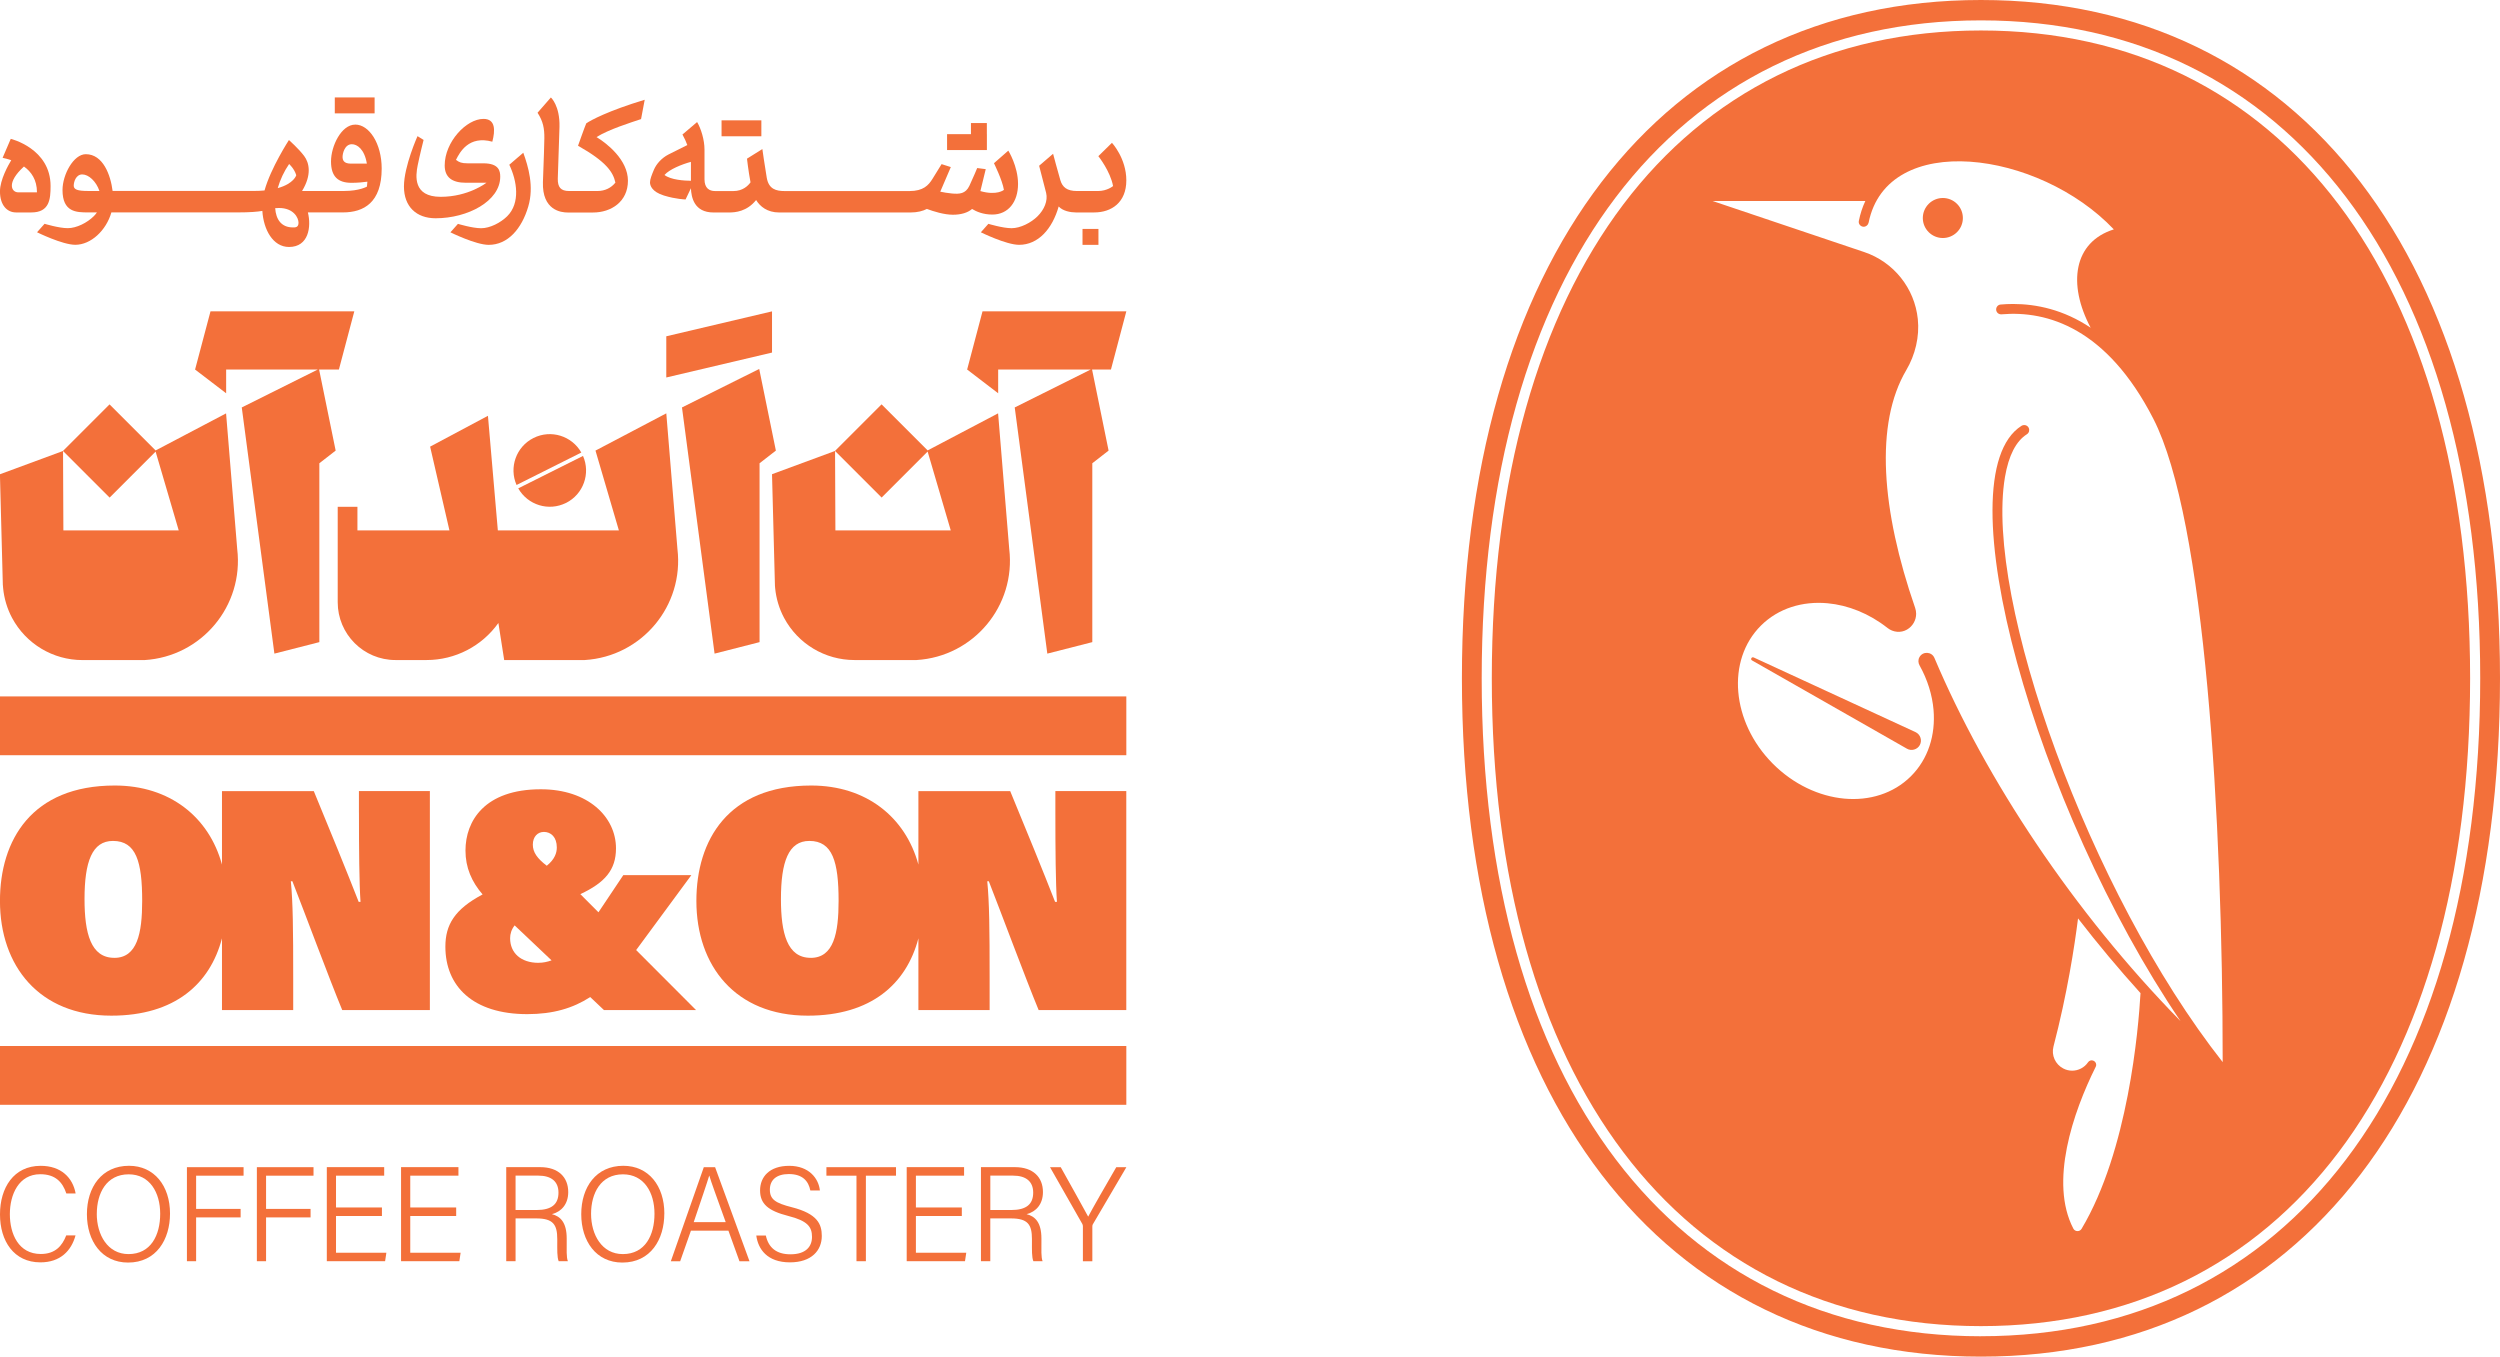 <svg xmlns="http://www.w3.org/2000/svg" id="Layer_1" data-name="Layer 1" viewBox="0 0 720.22 390.83"><defs><style>      .cls-1 {        fill: #F3703A;        stroke-width: 0px;      }    </style></defs><path class="cls-1" d="m505.18,189.4c-.56-.24-.99.56-.44.86l44.64,25.44c.64.37,1.39.43,2.05.24.67-.19,1.26-.61,1.63-1.27.76-1.36.2-3.09-1.21-3.75l-46.65-21.52Z"></path><rect class="cls-1" y="301.34" width="324.48" height="16.94"></rect><g><path class="cls-1" d="m103.41,234.1c0,10.48.08,20.43.45,25.71h-.53c-3.46-8.87-8.19-20.43-12.93-31.9h-26.45v21.16c-3.73-13.67-15.02-22.77-30.89-22.77-23.97,0-33.07,15.77-33.07,33.24,0,18.73,11.27,33.06,32.09,33.06,18.31,0,28.45-9.21,31.87-22.28v20.66h20.52v-9.05c0-14.52-.08-21.77-.68-28.04h.45c3.38,8.6,10.67,28.22,14.35,37.09h25.25v-63.08h-20.44v6.18Zm-70.49,41.84c-6.76,0-8.57-7.08-8.57-16.93,0-10.75,2.18-16.75,8.19-16.75,6.69,0,8.42,6,8.42,17.29,0,9.32-1.43,16.4-8.04,16.4Z"></path><path class="cls-1" d="m199.18,252.11h-19.61l-7.16,10.71-5.22-5.23c7.09-3.31,10.27-6.99,10.27-13.19,0-9.05-8.04-17.02-21.64-17.02-16.23,0-21.72,9.14-21.72,17.65,0,4.93,1.79,8.99,4.93,12.65-8.11,4.29-10.72,8.79-10.72,15.04,0,11.38,7.89,19.44,23.6,19.44,7.42,0,13.15-1.7,18.13-4.92l3.96,3.75h26.53l-17.26-17.29,15.91-21.6Zm-42.53-12.45c2.1,0,3.76,1.52,3.76,4.48,0,1.45-.5,3.35-2.89,5.27-2.75-2.09-4.02-3.89-4.02-6.07,0-2.33,1.43-3.67,3.16-3.67Zm-1.5,37.72c-5.11,0-8.19-2.87-8.19-7.08,0-1.27.37-2.5,1.3-3.71l10.64,10.08c-1.2.43-2.45.7-3.75.7Z"></path><path class="cls-1" d="m304.04,227.92v6.18c0,10.48.08,20.43.45,25.72h-.53c-3.46-8.87-8.19-20.43-12.93-31.9h-26.45v21.15c-3.73-13.67-15.02-22.77-30.89-22.77-23.97,0-33.07,15.77-33.07,33.24,0,18.73,11.27,33.06,32.09,33.06,18.31,0,28.45-9.21,31.87-22.28v20.66h20.52v-9.05c0-14.52-.08-21.77-.68-28.04h.45c3.38,8.6,10.67,28.22,14.35,37.09h25.25v-63.08h-20.44Zm-70.49,48.02c-6.76,0-8.57-7.08-8.57-16.93,0-10.75,2.18-16.75,8.19-16.75,6.69,0,8.42,6,8.42,17.29,0,9.32-1.43,16.4-8.04,16.4Z"></path></g><g><path class="cls-1" d="m320.34,41.14l-3.92,3.85s3.44,4.3,4.24,8.61c0,0-1.67,1.43-4.35,1.43h-6.05c-2.88,0-4.18-1.1-4.78-3.1-.61-2.02-2.1-7.63-2.1-7.63l-4.02,3.45s1.45,5.56,2.02,7.83c.55,2.29-.58,4.84-2.46,6.71-1.89,1.88-4.96,3.45-7.5,3.45s-6.68-1.26-6.68-1.26l-2.17,2.44s7.3,3.61,11.03,3.61c5.5,0,9.57-4.6,11.39-11.05,1.2,1.32,3.44,1.72,4.93,1.72h5.31c4.98,0,9.25-2.87,9.25-9.24s-4.15-10.83-4.15-10.83Z"></path><path class="cls-1" d="m290.5,43.38l-4.15,3.64s2.41,4.85,2.87,7.68c0,0-2,1.72-6.78.35.72-2.87,1.54-6.32,1.54-6.32l-2.46-.32s-1.15,2.79-2.25,5.12c-1.1,2.32-2.85,2.41-5.06,2.21-1.18-.11-2.43-.33-3.33-.52l3.04-7.09-2.66-.85s-1.5,2.43-2.63,4.26c-1.14,1.84-2.65,3.5-6.62,3.5h-35.92c-2.51,0-4.63-.54-5.2-3.86-.57-3.33-1.26-8.24-1.26-8.24l-4.43,2.77s.41,3.62,1.02,6.82c-.68.95-2.21,2.51-4.92,2.51h-5.28c-1.69,0-3.06-.84-3.06-3.4v-8.57c0-2.74-.99-6.02-2.13-7.91l-4.22,3.59c.6,1.06,1.04,2.06,1.4,3.04-1.39.68-3.96,1.95-5.42,2.71-2.05,1.06-3.48,2.76-4.16,4.3-.66,1.56-1.17,2.84-1.17,3.75s.57,2.71,4.02,3.78c3.45,1.07,6.23,1.13,6.23,1.13l1.54-3.23c.11,2.63.93,6.98,6.51,6.98h4.48c1.81,0,5.15-.27,7.79-3.59,1.12,1.84,3.2,3.59,6.65,3.59h37.84c2.03,0,3.56-.43,4.71-1.02,1.91.71,4.97,1.67,7.49,1.67,2.38,0,4.26-.58,5.53-1.66,1.2.74,3.17,1.61,5.83,1.61,4.6,0,7.41-3.66,7.41-8.81s-2.81-9.61-2.81-9.61Zm-91.46,8.7c-1.86-.02-5.77-.24-7.61-1.67,1.43-1.64,4.98-3.06,7.6-3.78,0,.13.02.25.02.36v5.09Z"></path><polygon class="cls-1" points="284.31 38.65 284.3 38.65 284.3 35.45 279.72 35.45 279.72 38.65 272.84 38.65 272.84 43.23 284.31 43.23 284.31 38.65"></polygon><rect class="cls-1" x="207.87" y="34.67" width="11.47" height="4.59"></rect><rect class="cls-1" x="96.45" y="28.07" width="11.47" height="4.59"></rect><rect class="cls-1" x="311.86" y="65.95" width="4.59" height="4.59"></rect><path class="cls-1" d="m146.73,47.45l4.02-3.45c1.45,4.01,3.14,9.71,1.44,15.49-1.89,6.43-5.89,11.05-11.4,11.05-3.74,0-11.03-3.61-11.03-3.61l2.17-2.44s4.14,1.26,6.68,1.26,5.61-1.58,7.5-3.45c3.85-3.82,2.84-10.19.61-14.84Z"></path><path class="cls-1" d="m131.37,46.07c.95.69,1.56.98,3.37.98h4.52c4.52,0,4.85,2.27,4.85,3.85,0,7.06-9.39,11.98-18.61,11.98-5.56,0-9.13-3.36-9.13-9.16s3.91-14.5,3.91-14.5l1.75,1.09s-1.09,4.3-1.7,7.31c-.6,2.99-1.4,9.08,6.62,9.08s13.19-4.05,13.19-4.05h-5.91c-4.05,0-6.12-1.61-6.12-5,0-6.73,6.21-13.4,11.17-13.4,3.53,0,3.39,3.39,2.55,6.57-6.79-1.88-9.39,3.06-10.48,5.25Z"></path><path class="cls-1" d="m158.69,28.07s2.64,2.32,2.49,8.49c-.15,6.17-.46,12.45-.49,14.92-.03,2.46.85,3.55,3.26,3.55h8.13c2.27,0,4.01-.94,5.21-2.42-.64-3-2.61-6.02-10.77-10.62,0,0,1.96-5.54,2.37-6.45,1.31-.91,6.33-3.62,16.84-6.8l-1.05,5.57c-3.14,1.05-9.33,2.99-12.83,5.18,2.98,1.81,9.05,6.55,9.05,12.58s-4.83,9.15-10.04,9.15h-7.34c-1.86,0-7.38-.62-7.11-8.79.28-8.17.38-9.79.41-12.6.03-2.81-.35-4.87-1.96-7.35l3.84-4.4Z"></path><path class="cls-1" d="m102.33,35.9c-4,0-6.97,6.18-6.97,10.61s2.08,6.16,5.91,6.16c1.81,0,3.4-.17,4.57-.33-.03.46-.08.93-.13,1.42,0,0-2.17,1.26-6.6,1.26h-12.09c2.82-4.63,2.11-8.07.6-10.09-1.54-2.06-4.38-4.59-4.38-4.59,0,0-5.23,8.05-7.03,14.53-.96.09-2.02.14-3.18.14h-40.59c-.57-4.57-2.74-10.59-7.72-10.59-3.53,0-6.71,5.89-6.71,10.32,0,6.4,4.03,6.45,7.33,6.45h2.58c-.24.38-.55.74-.9,1.09-1.89,1.88-4.96,3.45-7.5,3.45s-6.68-1.26-6.68-1.26l-2.17,2.44s7.3,3.61,11.03,3.61c4.48,0,8.89-4.11,10.39-9.33h36.4c3.61,0,5.69-.19,7.09-.43.33,5.34,3.03,10.39,7.68,10.39,5.67,0,6.46-5.82,5.44-9.96h10.12c5.96,0,11.14-2.82,11.14-12.64,0-7.2-3.61-12.66-7.61-12.66Zm-1.23,11.24c-2.1,0-2.41-1.04-2.41-1.95s.57-3.64,2.68-3.64c1.5,0,3.63,1.39,4.32,5.59h-4.59Zm-75.71,7.88c-3.11,0-4.15-.44-4.15-1.54s.65-3.23,2.46-3.23,3.99,1.94,4.95,4.78h-3.26Zm57.9-7.77s1.5,1.32,2.06,3.23c0,0-.65,2.43-5.34,3.72.69-2.41,1.83-4.85,3.28-6.95Zm1.1,18.27c-3.36,0-4.9-2.33-5.11-5.55.31-.03.66-.05,1.09-.05,4.24,0,5.63,2.85,5.63,4.24s-.93,1.36-1.61,1.36Z"></path><path class="cls-1" d="m3.1,40l-2.35,5.47c.69.14,1.56.36,2.49.68-.8,1.31-3.25,5.63-3.25,8.98,0,4,2.06,6.07,4.62,6.07h4.43c5.22,0,5.53-3.83,5.53-7.61,0-10.84-11.47-13.59-11.47-13.59Zm2.14,15.41c-1.92,0-3.5-2.74,1.66-7.44,2.08,1.48,3.75,3.8,3.75,7.44h-5.41Z"></path></g><g><path class="cls-1" d="m21.76,355.91c-1.21,4.43-4.39,7.76-10.12,7.76-7.67,0-11.64-6.17-11.64-13.82s3.93-13.99,11.72-13.99c5.9,0,9.24,3.43,10.07,7.96h-2.68c-1.08-3.26-3.15-5.54-7.51-5.54-6.19,0-8.76,5.83-8.76,11.51s2.49,11.47,8.91,11.47c4.17,0,6.16-2.33,7.33-5.35h2.69Z"></path><path class="cls-1" d="m48.98,349.62c0,7.42-3.92,14.11-12.09,14.11-7.53,0-11.85-6.16-11.85-13.94s4.27-13.94,12.13-13.94c7.28,0,11.81,5.79,11.81,13.76Zm-21.1.06c0,6.06,3.14,11.61,9.14,11.61,6.47,0,9.13-5.48,9.13-11.62s-3.01-11.36-9.08-11.36c-6.38,0-9.18,5.41-9.18,11.38Z"></path><path class="cls-1" d="m53.85,336.25h16.32v2.45h-13.67v9.57h12.82v2.45h-12.82v12.62h-2.65v-27.1Z"></path><path class="cls-1" d="m74,336.25h16.32v2.45h-13.67v9.57h12.82v2.45h-12.82v12.62h-2.65v-27.1Z"></path><path class="cls-1" d="m110.03,350.32h-13.23v10.57h14.51l-.37,2.45h-16.79v-27.1h16.53v2.45h-13.88v9.17h13.23v2.45Z"></path><path class="cls-1" d="m131.42,350.32h-13.23v10.57h14.51l-.37,2.45h-16.79v-27.1h16.53v2.45h-13.88v9.17h13.23v2.45Z"></path><path class="cls-1" d="m148.53,351.01v12.33h-2.69v-27.1h9.79c5.27,0,8.07,2.93,8.07,7.18,0,3.48-1.97,5.67-4.71,6.36,2.45.63,4.27,2.37,4.27,7.02v1.1c0,1.88-.12,4.35.34,5.44h-2.65c-.48-1.16-.41-3.31-.41-5.73v-.64c0-4.18-1.17-5.96-6.05-5.96h-5.96Zm0-2.42h6.05c4.34,0,6.31-1.68,6.31-5.01,0-3.13-1.97-4.9-5.82-4.9h-6.54v9.91Z"></path><path class="cls-1" d="m191.38,349.62c0,7.42-3.92,14.11-12.09,14.11-7.54,0-11.84-6.16-11.84-13.94s4.27-13.94,12.13-13.94c7.28,0,11.81,5.79,11.81,13.76Zm-21.1.06c0,6.06,3.14,11.61,9.14,11.61,6.47,0,9.13-5.48,9.13-11.62s-3.01-11.36-9.08-11.36c-6.38,0-9.19,5.41-9.19,11.38Z"></path><path class="cls-1" d="m199.05,354.54l-3.1,8.81h-2.69l9.5-27.1h3.25l9.91,27.1h-2.89l-3.18-8.81h-10.79Zm10.02-2.45c-2.73-7.63-4.17-11.46-4.72-13.39h-.04c-.64,2.16-2.26,6.86-4.46,13.39h9.22Z"></path><path class="cls-1" d="m220.63,355.95c.75,3.44,3,5.4,7.08,5.4,4.48,0,6.22-2.25,6.22-5.02,0-2.9-1.3-4.63-6.84-6.03-5.83-1.49-8.12-3.49-8.12-7.36s2.67-7.08,8.4-7.08,8.48,3.68,8.83,7.09h-2.75c-.54-2.68-2.21-4.72-6.2-4.72-3.52,0-5.46,1.67-5.46,4.49s1.62,3.87,6.34,5.07c7.43,1.89,8.62,4.92,8.62,8.28,0,4.16-2.96,7.6-9.18,7.6-6.58,0-9.18-3.85-9.69-7.72h2.75Z"></path><path class="cls-1" d="m246.74,338.7h-8.66v-2.45h20.05v2.45h-8.68v24.64h-2.71v-24.64Z"></path><path class="cls-1" d="m277.09,350.32h-13.23v10.57h14.51l-.37,2.45h-16.79v-27.1h16.53v2.45h-13.88v9.17h13.23v2.45Z"></path><path class="cls-1" d="m285.29,351.01v12.33h-2.69v-27.1h9.79c5.27,0,8.07,2.93,8.07,7.18,0,3.48-1.97,5.67-4.71,6.36,2.45.63,4.27,2.37,4.27,7.02v1.1c0,1.88-.12,4.35.34,5.44h-2.66c-.48-1.16-.41-3.31-.41-5.73v-.64c0-4.18-1.17-5.96-6.05-5.96h-5.96Zm0-2.42h6.05c4.34,0,6.31-1.68,6.31-5.01,0-3.13-1.97-4.9-5.82-4.9h-6.53v9.91Z"></path><path class="cls-1" d="m311.97,363.35v-10.07c0-.24-.07-.52-.16-.66l-9.31-16.36h3.09c2.52,4.51,6.74,12.06,7.9,14.24,1.13-2.16,5.43-9.69,8.09-14.24h2.91l-9.67,16.47c-.08.16-.13.31-.13.63v9.99h-2.71Z"></path></g><g><polygon class="cls-1" points="196.47 117.38 205.86 188.3 218.82 184.99 218.82 133.46 223.52 129.81 218.72 106.29 196.47 117.38"></polygon><path class="cls-1" d="m.84,168.58s0,.06,0,.09l.06.75h0c.29,2.99,1.15,5.91,2.58,8.59,4,7.48,11.79,12.15,20.27,12.15h17.89c16.44-1,28.65-15.63,26.7-31.99l-3.21-39.08-20.3,10.68-13.27-13.27-13.43,13.43h0s-18.15,6.7-18.15,6.7l.84,31.96Zm30.74-25.23l13.25-13.25,6.66,22.71H18.26l-.1-22.88,13.42,13.42Z"></path><polygon class="cls-1" points="65.15 106.46 91.54 106.46 69.65 117.38 79.05 188.3 92 184.99 92 133.46 96.7 129.81 91.93 106.46 97.63 106.46 102.07 89.7 60.64 89.7 56.2 106.46 65.15 113.3 65.15 106.46"></polygon><path class="cls-1" d="m222.41,136.62l.84,31.96s0,.06,0,.09l.06.75h0c.29,2.99,1.15,5.91,2.58,8.59,4,7.48,11.79,12.14,20.27,12.14h17.89c16.44-1,28.65-15.63,26.7-31.99l-3.21-39.08-20.3,10.68-13.27-13.27-13.43,13.43h0s-18.15,6.7-18.15,6.7Zm44.83-6.53l6.66,22.71h-33.23l-.1-22.88,13.42,13.42,13.25-13.25Z"></path><polygon class="cls-1" points="287.56 106.46 314.22 106.46 292.33 117.38 301.72 188.3 314.68 184.99 314.68 133.46 319.37 129.81 314.61 106.46 320.05 106.46 324.48 89.7 283.05 89.7 278.62 106.46 287.56 113.3 287.56 106.46"></polygon><path class="cls-1" d="m167.47,130.37c-2.73-4.81-8.77-6.7-13.77-4.19-5,2.5-7.11,8.47-4.89,13.54l18.66-9.35Z"></path><path class="cls-1" d="m163.07,144.89c5-2.51,7.11-8.47,4.89-13.54l-18.66,9.34c2.73,4.81,8.77,6.7,13.77,4.19Z"></path><path class="cls-1" d="m97.29,145.99v27.51c0,9.19,7.45,16.65,16.64,16.65h8.96c8.22,0,15.93-3.98,20.69-10.68l1.67,10.68h23.21c16.44-1.01,28.65-15.63,26.7-31.99l-3.21-39.08-20.4,10.73,6.74,22.99h-34.87l-2.85-33.01-16.66,8.88,5.57,24.14h-26.51v-6.81h-5.68Z"></path><polygon class="cls-1" points="222.41 89.7 191.95 96.88 191.95 108.75 222.41 101.57 222.41 89.7"></polygon><rect class="cls-1" y="200.63" width="324.48" height="16.94"></rect></g><path class="cls-1" d="m570.69,8.78c-86.92,0-140.92,71.51-140.92,186.63s54,186.63,140.92,186.63,140.92-71.51,140.92-186.63S657.61,8.78,570.69,8.78Zm28.98,345.24c-.54.9-1.89.85-2.37-.08-6.93-13.33-.13-33.41,6.45-46.61.1-.19.14-.39.14-.57,0-.54-.36-1.06-.92-1.23-.54-.17-1.12.03-1.43.5-1.04,1.54-2.79,2.42-4.58,2.42-.86,0-1.73-.2-2.55-.63-2.3-1.19-3.48-3.81-2.83-6.31,3.95-15.14,6.05-28.76,7.08-36.92,5.74,7.42,11.76,14.62,18,21.52-.6,10.39-3.56,45.42-16.99,67.92Zm-15.2-230.73c-.24-.53-.77-.84-1.32-.84-.26,0-.53.07-.76.21-22.95,14.55,4.21,110.19,45.78,171.49-30.8-31.4-56.14-69.73-70.89-104.62-.79-1.83-3.33-1.96-4.3-.23-.43.74-.4,1.65.02,2.39,2.3,4.12,3.66,8.51,4.03,12.82.61,7.2-1.52,14.15-6.54,19.14-5.02,4.99-11.99,7.08-19.18,6.42-7.2-.67-14.62-4.08-20.59-10.07-11.92-11.99-13.45-29.8-3.4-39.79,5.02-4.99,11.99-7.08,19.18-6.42,5.89.54,11.97,2.93,17.27,7.12,1.62,1.27,3.84,1.5,5.62.46,1.66-.96,2.63-2.72,2.63-4.55,0-.57-.1-1.14-.29-1.7-9.79-28.24-11.64-53.09-2.56-68.48,2.59-4.39,3.86-9.66,3.33-14.72-.92-8.9-6.95-16.44-15.42-19.3l-43.69-14.71h43.99c-.83,1.76-1.46,3.68-1.87,5.74-.16.79.4,1.54,1.2,1.66.07.01.14.01.2.01.69,0,1.27-.5,1.42-1.19,5.36-26.62,49.01-20.83,70.64,1.95-11.59,3.63-13.39,15.72-6.67,28.34-7.81-5.23-15.65-6.85-22.36-6.85-1.24,0-2.44.06-3.6.16-.8.07-1.36.81-1.26,1.6.1.72.7,1.22,1.4,1.22h.14c13.23-1.14,30.36,4.02,43.72,30.06,14.92,29.04,19.99,115.54,19.99,185.37-38.57-49.03-68.66-133.52-62.72-168.56,1.06-6.2,3.18-10.34,6.33-12.33.6-.39.81-1.14.53-1.79Z"></path><path class="cls-1" d="m570.69,0c-92.23,0-149.53,74.88-149.53,195.41s57.3,195.42,149.53,195.42,149.53-74.88,149.53-195.42S662.92,0,570.69,0Zm0,384.96c-88.72,0-143.83-72.63-143.83-189.54S481.97,5.87,570.69,5.87c88.72,0,143.83,72.63,143.83,189.54s-55.11,189.54-143.83,189.54Z"></path><path class="cls-1" d="m559.71,57.04c-3.18,0-5.77,2.59-5.77,5.77s2.59,5.76,5.77,5.76,5.77-2.57,5.77-5.76-2.58-5.77-5.77-5.77Z"></path></svg>